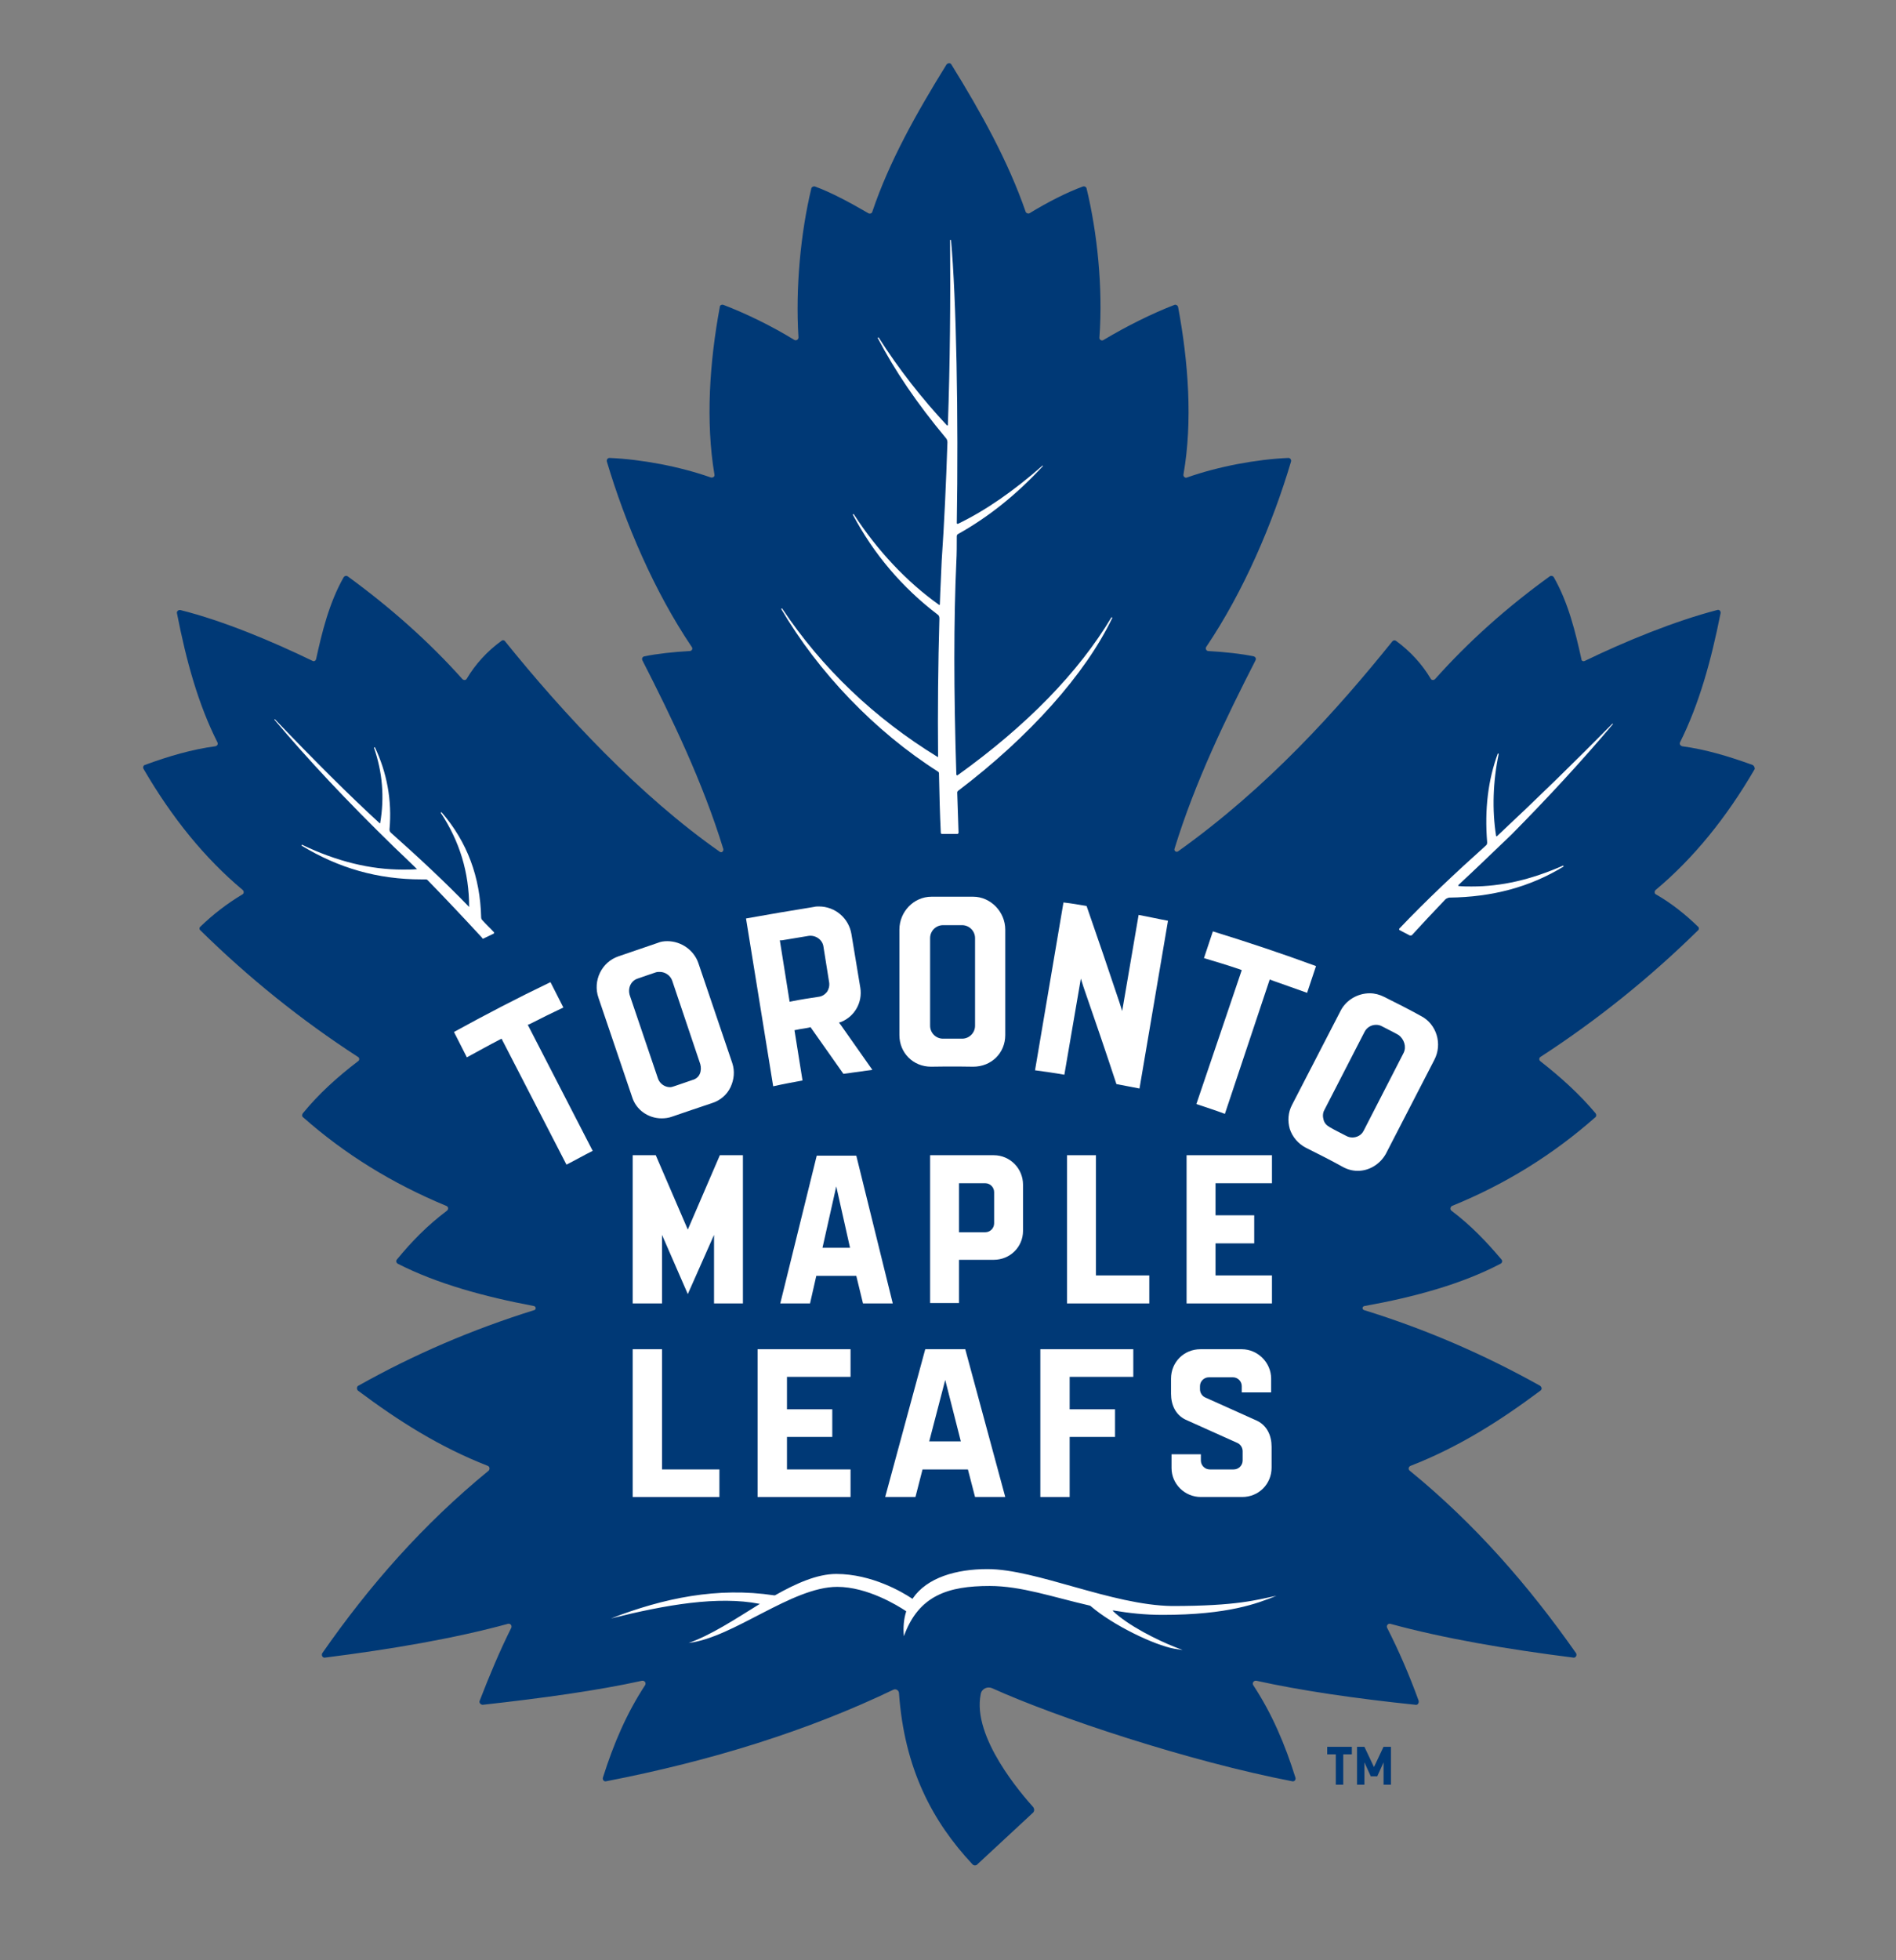 <svg width="30" height="31" viewBox="0 0 30 31" fill="none" xmlns="http://www.w3.org/2000/svg">
<rect x="0" y="0" width="30" height="31" fill="#808080" stroke="none"/>
<path d="M27.73 12.097C27.343 11.957 26.984 11.851 26.619 11.802C26.59 11.795 26.569 11.767 26.583 11.739C26.886 11.133 27.076 10.444 27.224 9.698C27.23 9.663 27.202 9.634 27.167 9.648C26.492 9.824 25.718 10.141 25.078 10.451C25.05 10.465 25.022 10.451 25.022 10.422C24.93 10.007 24.818 9.536 24.585 9.128C24.572 9.107 24.543 9.1 24.522 9.114C23.84 9.606 23.235 10.148 22.707 10.739C22.686 10.76 22.651 10.76 22.637 10.732C22.503 10.507 22.32 10.303 22.088 10.134C22.067 10.12 22.046 10.127 22.032 10.141C21.16 11.225 20.062 12.449 18.641 13.463C18.613 13.484 18.571 13.456 18.585 13.42C18.909 12.365 19.394 11.366 19.865 10.444C19.88 10.415 19.865 10.387 19.837 10.38C19.64 10.338 19.373 10.31 19.12 10.296C19.085 10.296 19.07 10.254 19.085 10.232C19.683 9.346 20.14 8.269 20.428 7.298C20.435 7.27 20.414 7.242 20.386 7.242C19.887 7.263 19.282 7.375 18.782 7.551C18.754 7.565 18.719 7.537 18.726 7.502C18.873 6.665 18.803 5.722 18.641 4.856C18.634 4.828 18.606 4.814 18.585 4.821C18.233 4.955 17.825 5.159 17.46 5.377C17.431 5.398 17.389 5.37 17.396 5.335C17.453 4.547 17.361 3.674 17.192 2.977C17.185 2.956 17.164 2.942 17.136 2.949C16.883 3.041 16.58 3.195 16.292 3.371C16.271 3.385 16.236 3.371 16.229 3.35C15.954 2.555 15.525 1.781 15.054 1.021C15.04 0.993 14.998 0.993 14.976 1.021C14.505 1.781 14.069 2.555 13.802 3.35C13.795 3.378 13.759 3.385 13.738 3.371C13.45 3.203 13.148 3.041 12.894 2.949C12.873 2.942 12.845 2.956 12.838 2.977C12.669 3.681 12.585 4.547 12.634 5.335C12.634 5.37 12.599 5.391 12.571 5.377C12.205 5.152 11.797 4.955 11.445 4.821C11.417 4.814 11.389 4.828 11.389 4.856C11.227 5.729 11.164 6.665 11.304 7.502C11.312 7.537 11.283 7.558 11.248 7.551C10.749 7.375 10.144 7.263 9.644 7.242C9.616 7.242 9.595 7.27 9.602 7.298C9.891 8.269 10.348 9.346 10.946 10.232C10.967 10.261 10.946 10.296 10.911 10.296C10.657 10.31 10.397 10.338 10.193 10.38C10.165 10.387 10.151 10.415 10.165 10.444C10.636 11.366 11.121 12.372 11.445 13.427C11.452 13.463 11.417 13.491 11.389 13.47C10.13 12.59 8.927 11.302 7.991 10.141C7.977 10.12 7.949 10.12 7.935 10.134C7.703 10.303 7.52 10.507 7.386 10.732C7.372 10.76 7.337 10.76 7.316 10.739C6.788 10.148 6.176 9.606 5.501 9.114C5.48 9.1 5.452 9.107 5.438 9.128C5.206 9.536 5.093 10.007 5.002 10.422C4.995 10.451 4.966 10.465 4.945 10.451C4.305 10.141 3.531 9.817 2.856 9.648C2.821 9.641 2.793 9.67 2.8 9.698C2.947 10.451 3.137 11.14 3.44 11.739C3.454 11.767 3.44 11.795 3.405 11.802C3.039 11.851 2.673 11.957 2.293 12.097C2.265 12.104 2.258 12.14 2.272 12.161C2.722 12.935 3.243 13.575 3.841 14.075C3.862 14.096 3.862 14.131 3.834 14.145C3.588 14.293 3.37 14.462 3.173 14.652C3.151 14.666 3.151 14.701 3.173 14.715C3.932 15.461 4.762 16.13 5.663 16.714C5.691 16.728 5.691 16.77 5.663 16.784C5.332 17.037 5.037 17.305 4.791 17.607C4.776 17.628 4.776 17.657 4.798 17.671C5.452 18.248 6.197 18.712 7.063 19.071C7.098 19.085 7.098 19.127 7.07 19.148C6.76 19.381 6.514 19.634 6.282 19.916C6.261 19.937 6.268 19.972 6.296 19.986C6.915 20.302 7.668 20.507 8.448 20.654C8.484 20.661 8.484 20.711 8.455 20.718C7.464 21.027 6.549 21.421 5.67 21.914C5.642 21.928 5.642 21.97 5.663 21.991C6.303 22.47 6.957 22.885 7.717 23.181C7.752 23.195 7.752 23.237 7.731 23.258C6.69 24.11 5.839 25.081 5.1 26.143C5.079 26.178 5.107 26.221 5.142 26.214C6.204 26.08 7.189 25.911 8.04 25.679C8.076 25.672 8.104 25.707 8.09 25.742C7.907 26.108 7.745 26.495 7.59 26.896C7.576 26.924 7.604 26.96 7.639 26.96C8.596 26.854 9.461 26.734 10.158 26.58C10.2 26.573 10.228 26.615 10.207 26.65C9.912 27.1 9.708 27.579 9.539 28.114C9.532 28.149 9.56 28.177 9.588 28.17C11.262 27.846 12.789 27.368 14.139 26.72C14.175 26.706 14.217 26.727 14.224 26.77C14.308 27.973 14.758 28.81 15.384 29.479C15.405 29.507 15.448 29.507 15.469 29.479L16.341 28.67C16.369 28.648 16.369 28.606 16.348 28.578C16.172 28.381 15.377 27.473 15.518 26.791C15.532 26.706 15.624 26.664 15.701 26.699C16.714 27.157 18.803 27.853 20.449 28.17C20.484 28.177 20.506 28.142 20.498 28.114C20.33 27.579 20.126 27.1 19.83 26.65C19.809 26.615 19.837 26.573 19.88 26.58C20.576 26.734 21.441 26.861 22.398 26.96C22.433 26.967 22.454 26.931 22.447 26.896C22.299 26.488 22.131 26.101 21.948 25.742C21.933 25.707 21.962 25.672 21.997 25.679C22.848 25.911 23.833 26.08 24.895 26.214C24.93 26.221 24.958 26.178 24.937 26.143C24.192 25.081 23.34 24.102 22.306 23.258C22.278 23.237 22.285 23.195 22.32 23.181C23.08 22.885 23.734 22.47 24.375 21.991C24.403 21.97 24.396 21.935 24.367 21.914C23.495 21.428 22.581 21.027 21.582 20.718C21.547 20.704 21.554 20.661 21.589 20.654C22.37 20.514 23.122 20.31 23.741 19.986C23.77 19.972 23.777 19.937 23.756 19.916C23.523 19.641 23.277 19.381 22.968 19.148C22.939 19.127 22.947 19.085 22.975 19.071C23.84 18.719 24.585 18.248 25.24 17.671C25.261 17.657 25.261 17.628 25.247 17.607C24.994 17.305 24.705 17.044 24.375 16.784C24.346 16.763 24.353 16.728 24.375 16.714C25.275 16.13 26.105 15.461 26.865 14.715C26.886 14.701 26.886 14.666 26.865 14.652C26.668 14.462 26.45 14.286 26.203 14.145C26.175 14.131 26.175 14.096 26.196 14.075C26.794 13.575 27.315 12.935 27.765 12.161C27.765 12.14 27.758 12.111 27.73 12.097Z" fill="#003976"/>
<path d="M14.843 12.203C14.85 12.21 14.857 12.217 14.857 12.224C14.864 12.555 14.871 12.865 14.886 13.167C14.886 13.181 14.893 13.188 14.907 13.188H15.146C15.153 13.188 15.16 13.188 15.16 13.181C15.167 13.174 15.167 13.174 15.167 13.167C15.16 12.956 15.153 12.745 15.146 12.534C15.146 12.52 15.153 12.513 15.16 12.506C16.285 11.654 17.179 10.655 17.601 9.768L17.587 9.761C17.066 10.634 16.243 11.478 15.153 12.259C15.146 12.266 15.139 12.259 15.132 12.252C15.09 10.915 15.09 9.811 15.132 8.882C15.139 8.755 15.139 8.621 15.139 8.481C15.139 8.466 15.146 8.452 15.16 8.445C15.638 8.178 16.081 7.826 16.503 7.369L16.497 7.362C16.032 7.77 15.596 8.072 15.16 8.283C15.153 8.283 15.146 8.283 15.146 8.283L15.139 8.276C15.167 6.623 15.132 4.695 15.047 3.794H15.033C15.04 4.751 15.033 5.736 14.998 6.721C14.998 6.728 14.991 6.728 14.991 6.728H14.984C14.59 6.306 14.224 5.842 13.901 5.335L13.887 5.342C14.154 5.856 14.506 6.376 14.97 6.932C14.984 6.946 14.991 6.975 14.991 6.996C14.97 7.629 14.942 8.262 14.9 8.868C14.893 9.079 14.879 9.297 14.871 9.557C14.871 9.564 14.864 9.571 14.857 9.564C14.351 9.205 13.88 8.706 13.507 8.129L13.493 8.136C13.823 8.762 14.281 9.297 14.836 9.719C14.857 9.733 14.864 9.754 14.864 9.782C14.843 10.507 14.836 11.239 14.843 11.964V11.971H14.836C13.838 11.359 13.007 10.57 12.374 9.621L12.36 9.628C12.944 10.627 13.845 11.57 14.843 12.203Z" fill="white"/>
<path d="M7.641 14.843H7.648L7.81 14.765C7.817 14.765 7.817 14.758 7.817 14.751C7.817 14.744 7.817 14.737 7.81 14.737C7.753 14.674 7.69 14.618 7.634 14.554C7.62 14.54 7.613 14.526 7.613 14.505C7.598 13.871 7.394 13.315 6.986 12.844L6.972 12.851C7.275 13.308 7.423 13.801 7.423 14.343C7.05 13.956 6.627 13.562 6.184 13.168C6.17 13.153 6.163 13.139 6.163 13.118C6.205 12.654 6.121 12.217 5.931 11.816L5.917 11.823C6.051 12.21 6.086 12.604 6.015 13.02H6.008C5.516 12.569 4.974 12.027 4.348 11.373L4.341 11.38C4.868 12.006 5.488 12.668 6.24 13.4C6.353 13.505 6.466 13.618 6.599 13.745C6.529 13.752 6.452 13.752 6.374 13.752C5.861 13.752 5.333 13.625 4.777 13.358L4.77 13.372C5.361 13.731 5.98 13.907 6.67 13.907C6.691 13.907 6.719 13.907 6.74 13.907C6.754 13.907 6.761 13.914 6.768 13.921C7.014 14.174 7.296 14.47 7.627 14.829C7.634 14.843 7.634 14.843 7.641 14.843Z" fill="white"/>
<path d="M23.918 13.196C24.488 12.619 25.03 12.034 25.522 11.45L25.515 11.443C24.931 12.034 24.333 12.619 23.686 13.224C23.686 13.224 23.686 13.224 23.679 13.224C23.679 13.224 23.672 13.224 23.672 13.217C23.608 12.809 23.622 12.358 23.714 11.922L23.7 11.915C23.545 12.337 23.489 12.795 23.531 13.322C23.531 13.344 23.524 13.365 23.51 13.372C23.024 13.808 22.56 14.245 22.145 14.681C22.138 14.688 22.138 14.688 22.138 14.695C22.138 14.702 22.145 14.709 22.145 14.709L22.307 14.794C22.314 14.794 22.314 14.794 22.321 14.794C22.328 14.794 22.335 14.794 22.342 14.787C22.497 14.618 22.666 14.435 22.87 14.223C22.884 14.209 22.905 14.202 22.926 14.195C23.615 14.188 24.213 14.026 24.741 13.703L24.734 13.688C24.221 13.914 23.756 14.019 23.285 14.019C23.214 14.019 23.151 14.019 23.081 14.012C23.081 14.012 23.074 14.012 23.074 14.005V13.998C23.348 13.745 23.637 13.463 23.918 13.196Z" fill="white"/>
<path d="M15.624 24.814C15.132 24.814 14.668 24.947 14.442 25.278C14.442 25.285 14.435 25.285 14.428 25.278C14.281 25.18 13.795 24.891 13.232 24.891C12.93 24.891 12.599 25.039 12.262 25.229C12.255 25.229 12.255 25.229 12.248 25.229C11.354 25.095 10.503 25.271 9.666 25.595C10.538 25.377 11.361 25.236 12.015 25.363C12.023 25.363 12.023 25.369 12.015 25.369C11.629 25.609 11.242 25.862 10.897 25.982C11.607 25.897 12.529 25.095 13.247 25.095C13.725 25.095 14.203 25.391 14.33 25.475C14.337 25.475 14.337 25.482 14.337 25.489C14.302 25.602 14.288 25.728 14.302 25.876C14.534 25.229 15.005 25.081 15.659 25.081C16.159 25.081 16.658 25.257 17.242 25.391C17.249 25.391 17.256 25.398 17.256 25.398C17.615 25.707 18.269 26.017 18.579 26.073L18.712 26.094L18.586 26.045C18.318 25.939 17.847 25.707 17.608 25.475C17.608 25.475 17.608 25.468 17.615 25.468C17.861 25.51 18.114 25.538 18.396 25.538C19.437 25.538 19.901 25.355 20.197 25.236C19.887 25.299 19.585 25.398 18.544 25.398C17.587 25.384 16.398 24.814 15.624 24.814Z" fill="white"/>
<path d="M15.399 16.869C15.688 16.869 15.906 16.651 15.906 16.369V14.701C15.906 14.42 15.674 14.181 15.399 14.181C15.287 14.181 15.181 14.181 15.069 14.181C14.956 14.181 14.851 14.181 14.738 14.181C14.457 14.181 14.231 14.42 14.231 14.701V16.369C14.231 16.651 14.449 16.869 14.731 16.869C14.787 16.869 15.04 16.862 15.399 16.869ZM14.717 14.835C14.717 14.723 14.808 14.631 14.921 14.631C15.019 14.631 15.125 14.631 15.223 14.631C15.336 14.631 15.428 14.723 15.428 14.835V16.222C15.428 16.334 15.336 16.426 15.223 16.426C15.118 16.426 15.019 16.426 14.921 16.426C14.808 16.426 14.717 16.334 14.717 16.222V14.835Z" fill="white"/>
<path d="M11.755 18.269H11.39L10.883 19.445L10.376 18.269H10.011V20.613H10.475V19.529L10.883 20.465L11.298 19.529V20.613H11.755V18.269Z" fill="white"/>
<path d="M12.698 17.087L12.571 16.292L12.607 16.285C12.67 16.271 12.74 16.264 12.804 16.25L12.825 16.243L12.839 16.264C13.008 16.503 13.177 16.743 13.345 16.982C13.5 16.961 13.648 16.94 13.803 16.919C13.634 16.679 13.472 16.447 13.303 16.208L13.275 16.172L13.317 16.158C13.528 16.067 13.648 15.849 13.613 15.623L13.472 14.772C13.43 14.518 13.212 14.335 12.958 14.335C12.93 14.335 12.909 14.335 12.881 14.342C12.522 14.399 12.156 14.462 11.804 14.525L12.234 17.179C12.388 17.144 12.543 17.116 12.698 17.087ZM12.374 14.87C12.515 14.849 12.656 14.821 12.796 14.8C12.909 14.786 13.015 14.863 13.029 14.969L13.12 15.539C13.127 15.595 13.113 15.645 13.085 15.687C13.05 15.729 13.008 15.757 12.951 15.764C12.811 15.785 12.67 15.806 12.529 15.835L12.494 15.842L12.339 14.87H12.374Z" fill="white"/>
<path d="M16.187 19.466V18.734C16.187 18.48 15.983 18.269 15.723 18.269H14.717V20.606H15.174V19.923H15.723C15.983 19.923 16.187 19.719 16.187 19.466ZM15.73 19.346C15.73 19.424 15.667 19.487 15.589 19.487H15.174V18.712H15.589C15.667 18.712 15.73 18.776 15.73 18.853V19.346Z" fill="white"/>
<path d="M10.011 21.337V23.674H11.383V23.238H10.475V21.337H10.011Z" fill="white"/>
<path d="M22.483 16.067C22.293 15.961 22.096 15.863 21.899 15.764C21.829 15.729 21.752 15.708 21.674 15.708C21.477 15.708 21.294 15.82 21.21 15.989L20.443 17.474C20.38 17.594 20.372 17.728 20.408 17.854C20.45 17.981 20.541 18.087 20.661 18.15C20.858 18.249 21.055 18.347 21.245 18.453C21.322 18.495 21.4 18.516 21.484 18.516C21.667 18.516 21.836 18.41 21.927 18.249L22.694 16.763C22.828 16.51 22.73 16.193 22.483 16.067ZM22.209 16.651L21.576 17.883C21.541 17.953 21.47 17.988 21.4 17.988C21.365 17.988 21.336 17.981 21.308 17.967C21.217 17.918 21.125 17.876 21.041 17.826C20.992 17.798 20.956 17.763 20.942 17.707C20.928 17.657 20.928 17.601 20.956 17.552L21.59 16.32C21.625 16.25 21.695 16.207 21.773 16.207C21.808 16.207 21.836 16.214 21.864 16.229C21.956 16.278 22.047 16.32 22.131 16.369C22.216 16.433 22.258 16.552 22.209 16.651Z" fill="white"/>
<path d="M10.468 17.686C10.524 17.686 10.581 17.679 10.637 17.658C10.841 17.587 11.052 17.517 11.263 17.446C11.397 17.404 11.502 17.313 11.559 17.193C11.615 17.073 11.629 16.94 11.587 16.813L11.052 15.236C10.982 15.025 10.777 14.884 10.559 14.884C10.503 14.884 10.454 14.891 10.405 14.912C10.201 14.983 9.989 15.053 9.785 15.124C9.518 15.215 9.377 15.511 9.469 15.778L10.004 17.355C10.067 17.552 10.257 17.686 10.468 17.686ZM10.088 15.476C10.187 15.44 10.278 15.412 10.377 15.377C10.398 15.37 10.419 15.37 10.44 15.37C10.524 15.37 10.609 15.426 10.637 15.511L11.08 16.827C11.094 16.876 11.094 16.933 11.073 16.982C11.052 17.031 11.01 17.066 10.954 17.08C10.855 17.116 10.764 17.144 10.665 17.179C10.644 17.186 10.623 17.193 10.602 17.193C10.517 17.193 10.44 17.137 10.412 17.059L9.968 15.75C9.926 15.63 9.982 15.511 10.088 15.476Z" fill="white"/>
<path d="M8.386 16.193C8.562 16.102 8.738 16.017 8.914 15.933L8.71 15.532C8.196 15.778 7.682 16.046 7.183 16.32L7.387 16.721C7.556 16.63 7.732 16.531 7.908 16.44L7.936 16.426L8.963 18.418C9.104 18.347 9.237 18.27 9.378 18.2L8.351 16.207L8.386 16.193Z" fill="white"/>
<path d="M16.827 14.272L16.377 16.926C16.532 16.947 16.686 16.968 16.841 16.996L17.102 15.476L17.144 15.609C17.32 16.116 17.496 16.63 17.665 17.144C17.784 17.165 17.911 17.193 18.03 17.214L18.481 14.561C18.326 14.533 18.171 14.497 18.016 14.469L17.756 15.989L17.714 15.856C17.545 15.349 17.369 14.835 17.193 14.328C17.073 14.307 16.954 14.286 16.827 14.272Z" fill="white"/>
<path d="M19.001 23.674H19.655C19.916 23.674 20.12 23.47 20.12 23.209V22.879C20.12 22.703 20.049 22.548 19.894 22.47C19.894 22.47 19.078 22.104 19.064 22.097C19.022 22.076 18.987 22.027 18.987 21.971V21.921C18.987 21.844 19.05 21.781 19.128 21.781H19.508C19.585 21.781 19.648 21.844 19.648 21.921V22.02H20.113V21.802C20.113 21.548 19.901 21.337 19.648 21.337H18.994C18.733 21.337 18.529 21.541 18.529 21.802V22.041C18.529 22.217 18.6 22.372 18.755 22.449C18.755 22.449 19.571 22.815 19.585 22.822C19.627 22.843 19.662 22.893 19.662 22.949V23.097C19.662 23.174 19.599 23.238 19.521 23.238H19.142C19.064 23.238 19.001 23.174 19.001 23.097V22.998H18.537V23.216C18.537 23.47 18.747 23.674 19.001 23.674Z" fill="white"/>
<path d="M20.126 20.17H19.233V19.663H19.845V19.219H19.233V18.712H20.126V18.269H18.775V20.613H20.126V20.17Z" fill="white"/>
<path d="M17.932 21.774V21.337H16.461V23.674H16.925V22.724H17.643V22.287H16.925V21.774H17.932Z" fill="white"/>
<path d="M19.381 17.615L20.091 15.489L20.126 15.504C20.309 15.567 20.499 15.637 20.682 15.701L20.823 15.278C20.288 15.081 19.739 14.898 19.191 14.729L19.05 15.152C19.24 15.208 19.423 15.264 19.613 15.328L19.648 15.342L18.93 17.46C19.078 17.51 19.233 17.559 19.381 17.615Z" fill="white"/>
<path d="M14.597 23.238H15.315L15.428 23.674H15.906L15.273 21.337H14.64L14.006 23.674H14.485L14.597 23.238ZM14.956 21.823L15.203 22.794H14.703L14.956 21.823Z" fill="white"/>
<path d="M13.655 20.613H14.126L13.549 18.276H12.923L12.346 20.613H12.817L12.916 20.177H13.549L13.655 20.613ZM13.014 19.733L13.232 18.762L13.45 19.733H13.014Z" fill="white"/>
<path d="M18.185 20.17H17.341V18.269H16.883V20.613H18.185V20.17Z" fill="white"/>
<path d="M13.458 21.774V21.337H11.987V23.674H13.458V23.238H12.452V22.724H13.169V22.287H12.452V21.774H13.458Z" fill="white"/>
<path d="M21.892 28.224V27.87L21.792 28.091H21.689L21.589 27.87V28.224H21.472V27.625H21.589L21.74 27.945L21.891 27.625H22.009V28.224H21.891H21.892ZM21.254 27.744V28.224H21.136V27.744H21V27.625H21.39V27.744H21.254Z" fill="#003976"/>
</svg>
